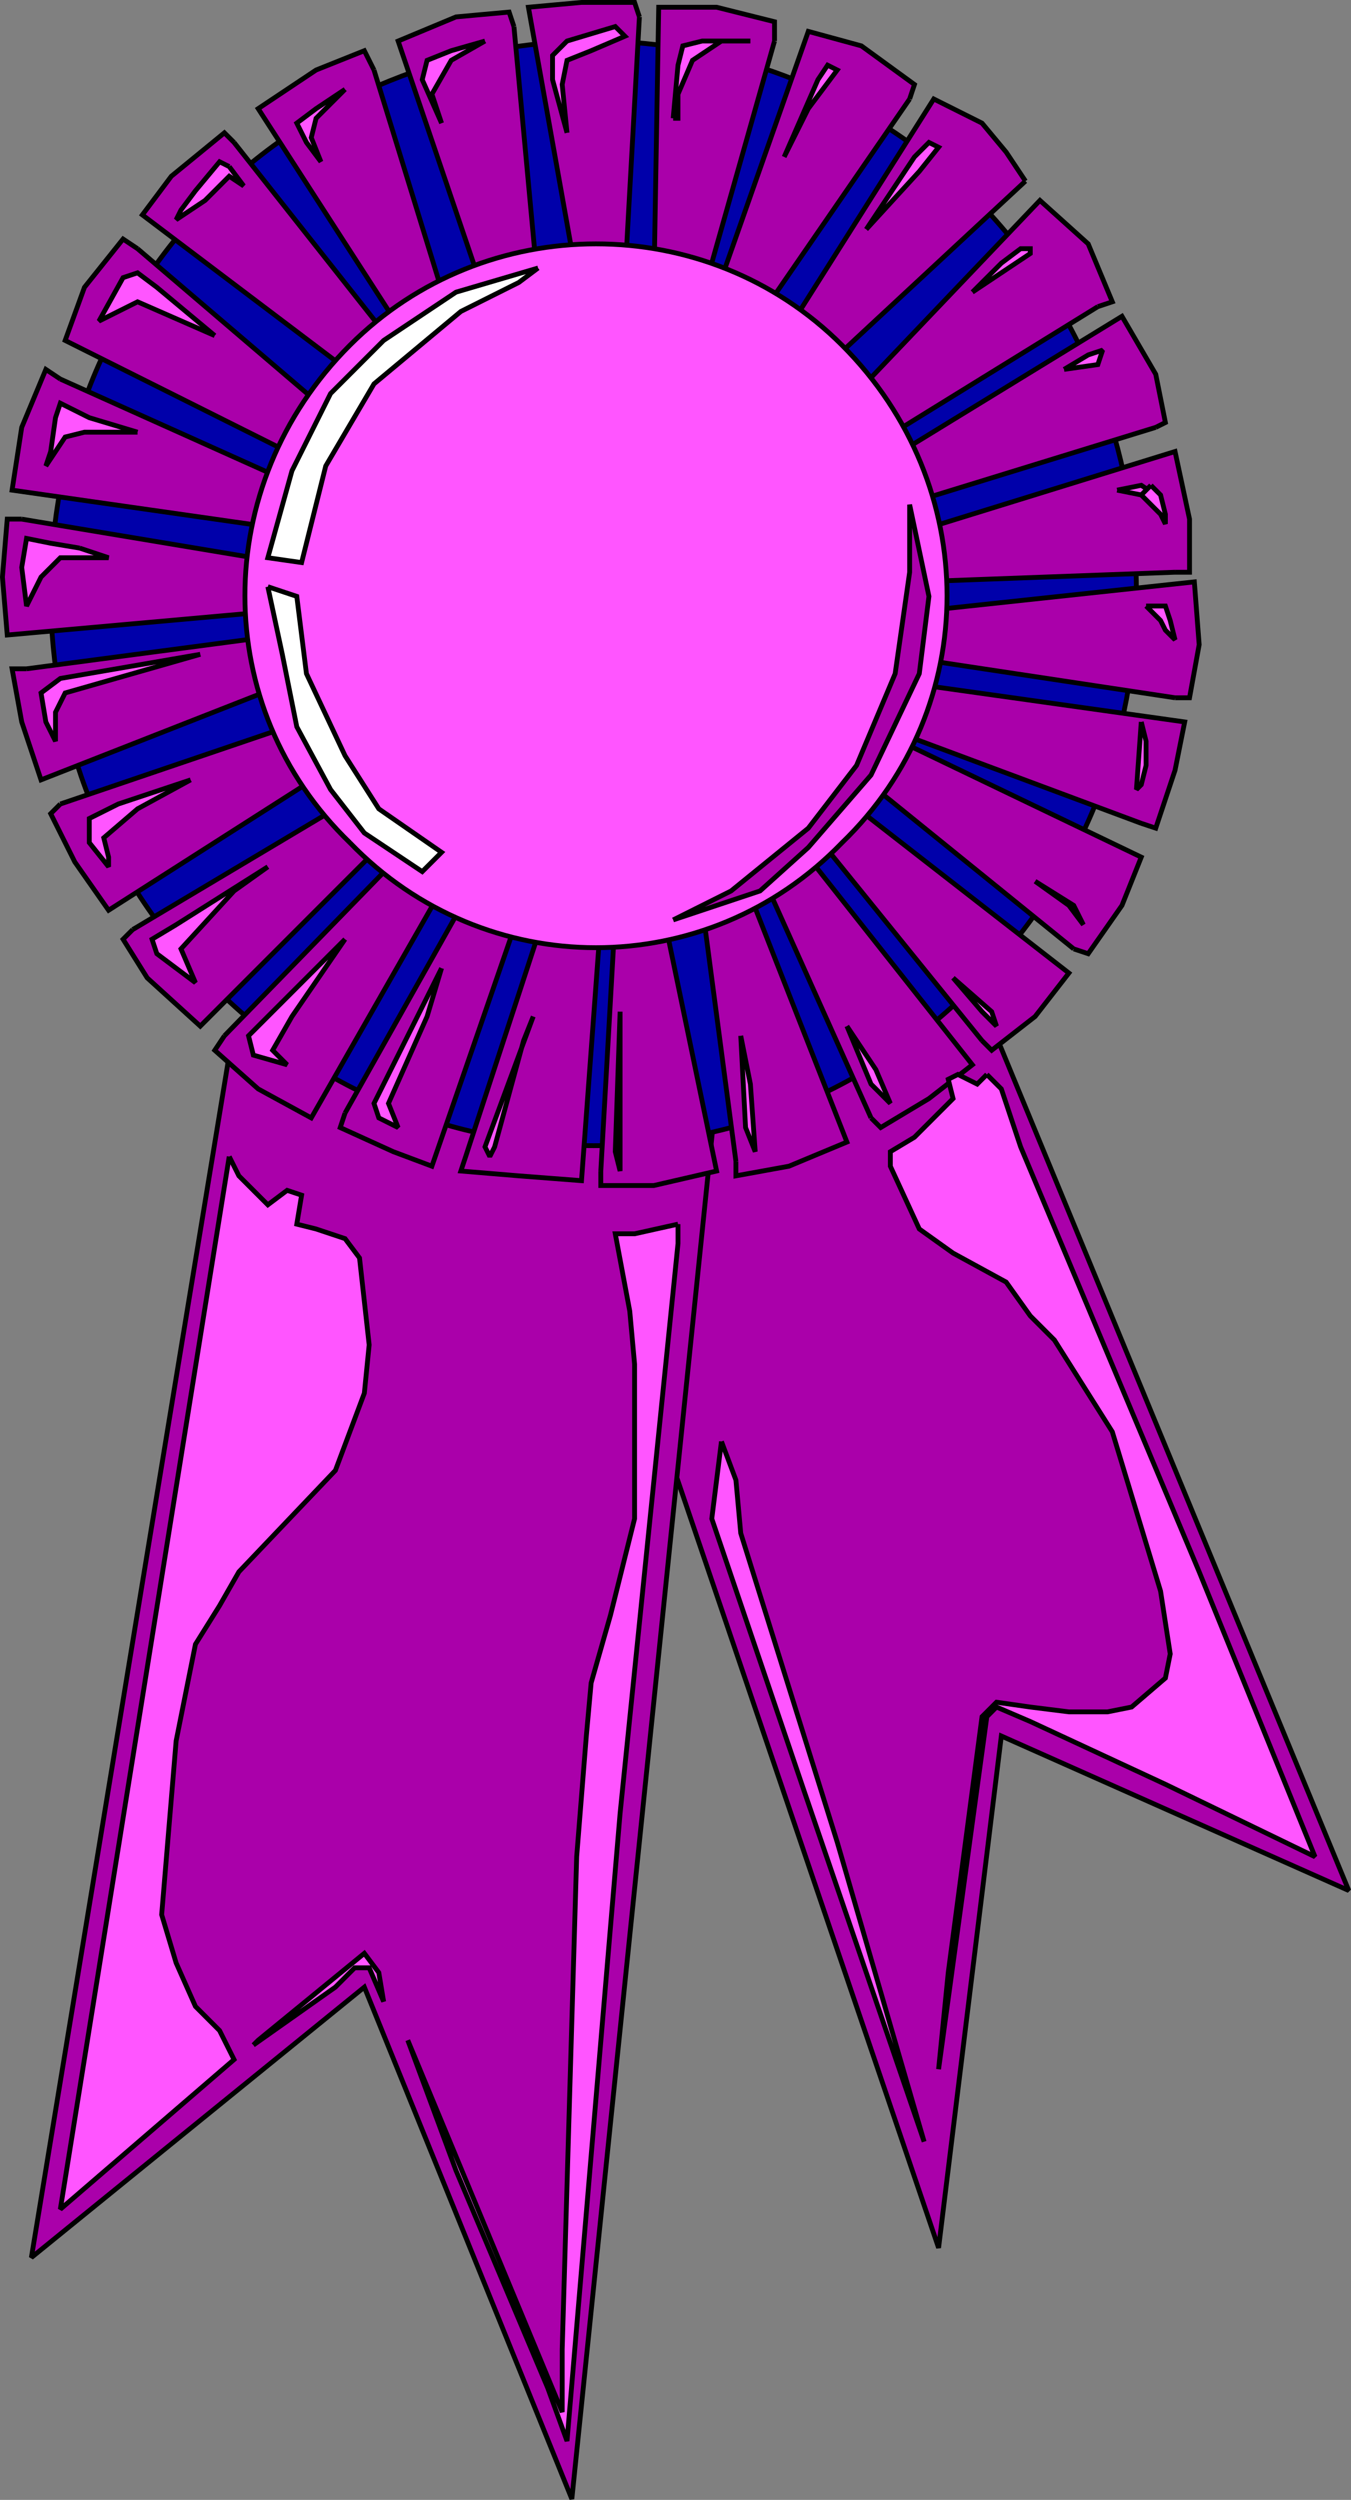 <svg xmlns="http://www.w3.org/2000/svg" width="279.964" height="517.688" version="1.2"><rect width="100%" height="100%" fill="#808080" stroke="none"/><g fill="none" fill-rule="evenodd" stroke="#000" stroke-miterlimit="2" font-family="'Sans Serif'" font-size="12.5" font-weight="400"><path fill="#a0a" d="m196.502 190.5 83 201-72-32-13 106-84-247 86-28" vector-effect="non-scaling-stroke"/><path fill="#a0a" d="m47.502 218.5-41 249 69-56 43 106 32-311-103 12" vector-effect="non-scaling-stroke"/><path fill="#00a" d="M43.502 203.5c-44-44-44-117 0-162 44-44 115-44 159 0 44 45 44 118 0 162-44 45-115 45-159 0" vector-effect="non-scaling-stroke"/><path fill="#a0a" d="m222.502 196.5-42-34 6-9 50 24-4 10-7 10-3-1m21-78-54 2-1-10 55-17 3 14v11h-3m-7 52-51-19 3-10 57 8-2 10-4 12-3-1m-188-141 34 43-8 6-45-34 6-8 11-9 2 2m191 59-52 16-4-9 49-30 7 12 2 10-2 1m4 56-53-8 1-10 56-6 1 13-2 11h-3m-31-107-42 39-8-7 31-49 10 5 5 6 4 6m-80-34-3 54h-10l-10-56 11-1h11l1 3m-36 236 17-52 11 3-4 54-13-1-12-1 1-3m131-176-47 29-6-8 41-43 10 9 5 12-3 1m-222 75 53-7 1 10-51 20-4-12-2-11h3m7 28 53-18 4 10-47 30-7-10-5-10 2-2m34 48 38-39 8 7-28 49-11-6-9-8 2-3m-19-22 47-28 7 8-40 40-11-10-5-8 2-2m44 38 27-48 10 4-19 55-8-3-11-5 1-3m132-15-34-42 7-7 45 35-7 9-9 7-2-2m-51 25-7-53 10-2 20 51-12 5-11 2v-3m28-9-22-49 9-5 34 43-9 7-10 6-2-2m-56 11 3-53h10l11 53-13 3h-11v-3m36-234-15 53-10-2 1-58h12l12 3v4m-148 70 49 22-3 9-56-8 2-13 5-12 3 2m16-27 41 35-6 9-50-25 4-11 8-10 3 2m78-46 5 54-11 2-18-53 12-5 11-1 1 3m-102 102 54 9-1 10-56 5-1-12 1-12h3m73-93 16 52-9 4-31-48 12-8 10-4 2 4m111 6-31 45-9-5 19-54 11 3 11 8-1 3" vector-effect="non-scaling-stroke"/><path fill="#f5f" d="M72.502 174.5c-29-28-29-74 0-103 28-28 74-28 102 0 29 29 29 75 0 103-28 29-74 29-102 0" vector-effect="non-scaling-stroke"/><path fill="#fff" d="m111.502 55.5-17 5-15 10-11 11-8 16-5 18 7 1 5-20 10-17 18-15 12-6 4-3m-56 66 3 14 3 15 7 13 7 9 12 8 4-4-13-9-7-11-8-17-2-16-6-2" vector-effect="non-scaling-stroke"/><path fill="#a0a" d="m139.502 190.5 18-6 10-9 13-15 10-21 2-16-4-19v14l-3 21-8 19-10 13-16 13-12 6" vector-effect="non-scaling-stroke"/><path fill="#f5f" d="m47.502 239.5-35 218 36-31-3-6-5-5-4-9-3-10 3-36 4-20 5-8 4-7 20-21 6-16 1-10-2-18-3-4-6-2-4-1 1-6-3-1-4 3-2-2-4-4-2-4m157-17-2 2-4-2-2 1 1 4-4 4-4 4-5 3v3l6 13 7 5 11 6 5 7 5 5 12 19 10 33 2 13-1 5-7 6-5 1h-8l-8-1-7-1-3 3-7 53-2 20 10-73 2-2 7 3 28 13 31 15-24-59-37-88-4-12-3-3m-55 76-2 16 19 56 25 73-18-62-20-64-1-11-3-8m-9-45-9 2h-4l3 16 1 11v32l-5 20-4 14-1 11-2 25-3 102v13l-32-77 10 27 19 45 4 11 11-130 12-118v-4m-88 170 17-12 4-4h3l3 7-1-6-3-4-22 18-1 1m-8-354-12-10-4-3-3 1-5 9 6-3 2-1 16 7m-16 20-10-3-6-3-1 3-1 7-1 3 4-6 4-1h11m-12 24-6-1-5-1-1 6 1 8 3-6 4-4h10l-6-2m25 22-29 5-4 3 1 6 2 4v-6l2-4 28-8m-2 26-15 5-6 3v5l4 5v-2l-1-4 7-6 11-6m16 18-19 12-5 3 1 3 8 6-3-7 11-12 7-5m16 15-20 20 1 4 7 2-3-3 4-7 11-16m20 6-12 24-2 4 1 3 4 2-2-5 8-18 3-10m19 10-10 27 1 2 1-2 6-22 2-5m18-1-1 29 1 4v-33m25 5 1 19 2 5-1-14-2-10m22-2 5 12 4 4-3-7-6-9m22-10 6 7 3 3-1-3-8-7m17-20 7 5 3 4-2-4-8-5m-167-148-2-1-5 6-3 4-1 2 6-4 5-5 3 2-3-4m24-16-6 4-4 3 2 4 3 4-2-5 1-4 6-6m29-10-7 2-5 2-1 4 4 9-2-6 4-7 7-4m17 19-3-11v-5l3-3 10-3 2 2-7 3-5 2-1 5 1 10m22-3 1-11 1-4 4-1h10-6l-6 4-3 7v5h-1m23 8 7-16 2-3 2 1-6 8-5 10m17 15 10-15 3-3 2 1-4 5-11 12m22 13 6-6 4-3h2v1l-12 8m19 16 5-3 3-1-1 3-7 1m11 25 5-1 3 2h-3l-5-1m6 24h4l1 3 1 4-2-2-1-2-3-3m-1 24 1 4v5l-1 4-1 1 1-14" vector-effect="non-scaling-stroke"/><path fill="#f5f" d="m238.502 100.5 2 2 1 4v2l-1-2-4-4 2-2" vector-effect="non-scaling-stroke"/></g></svg>
